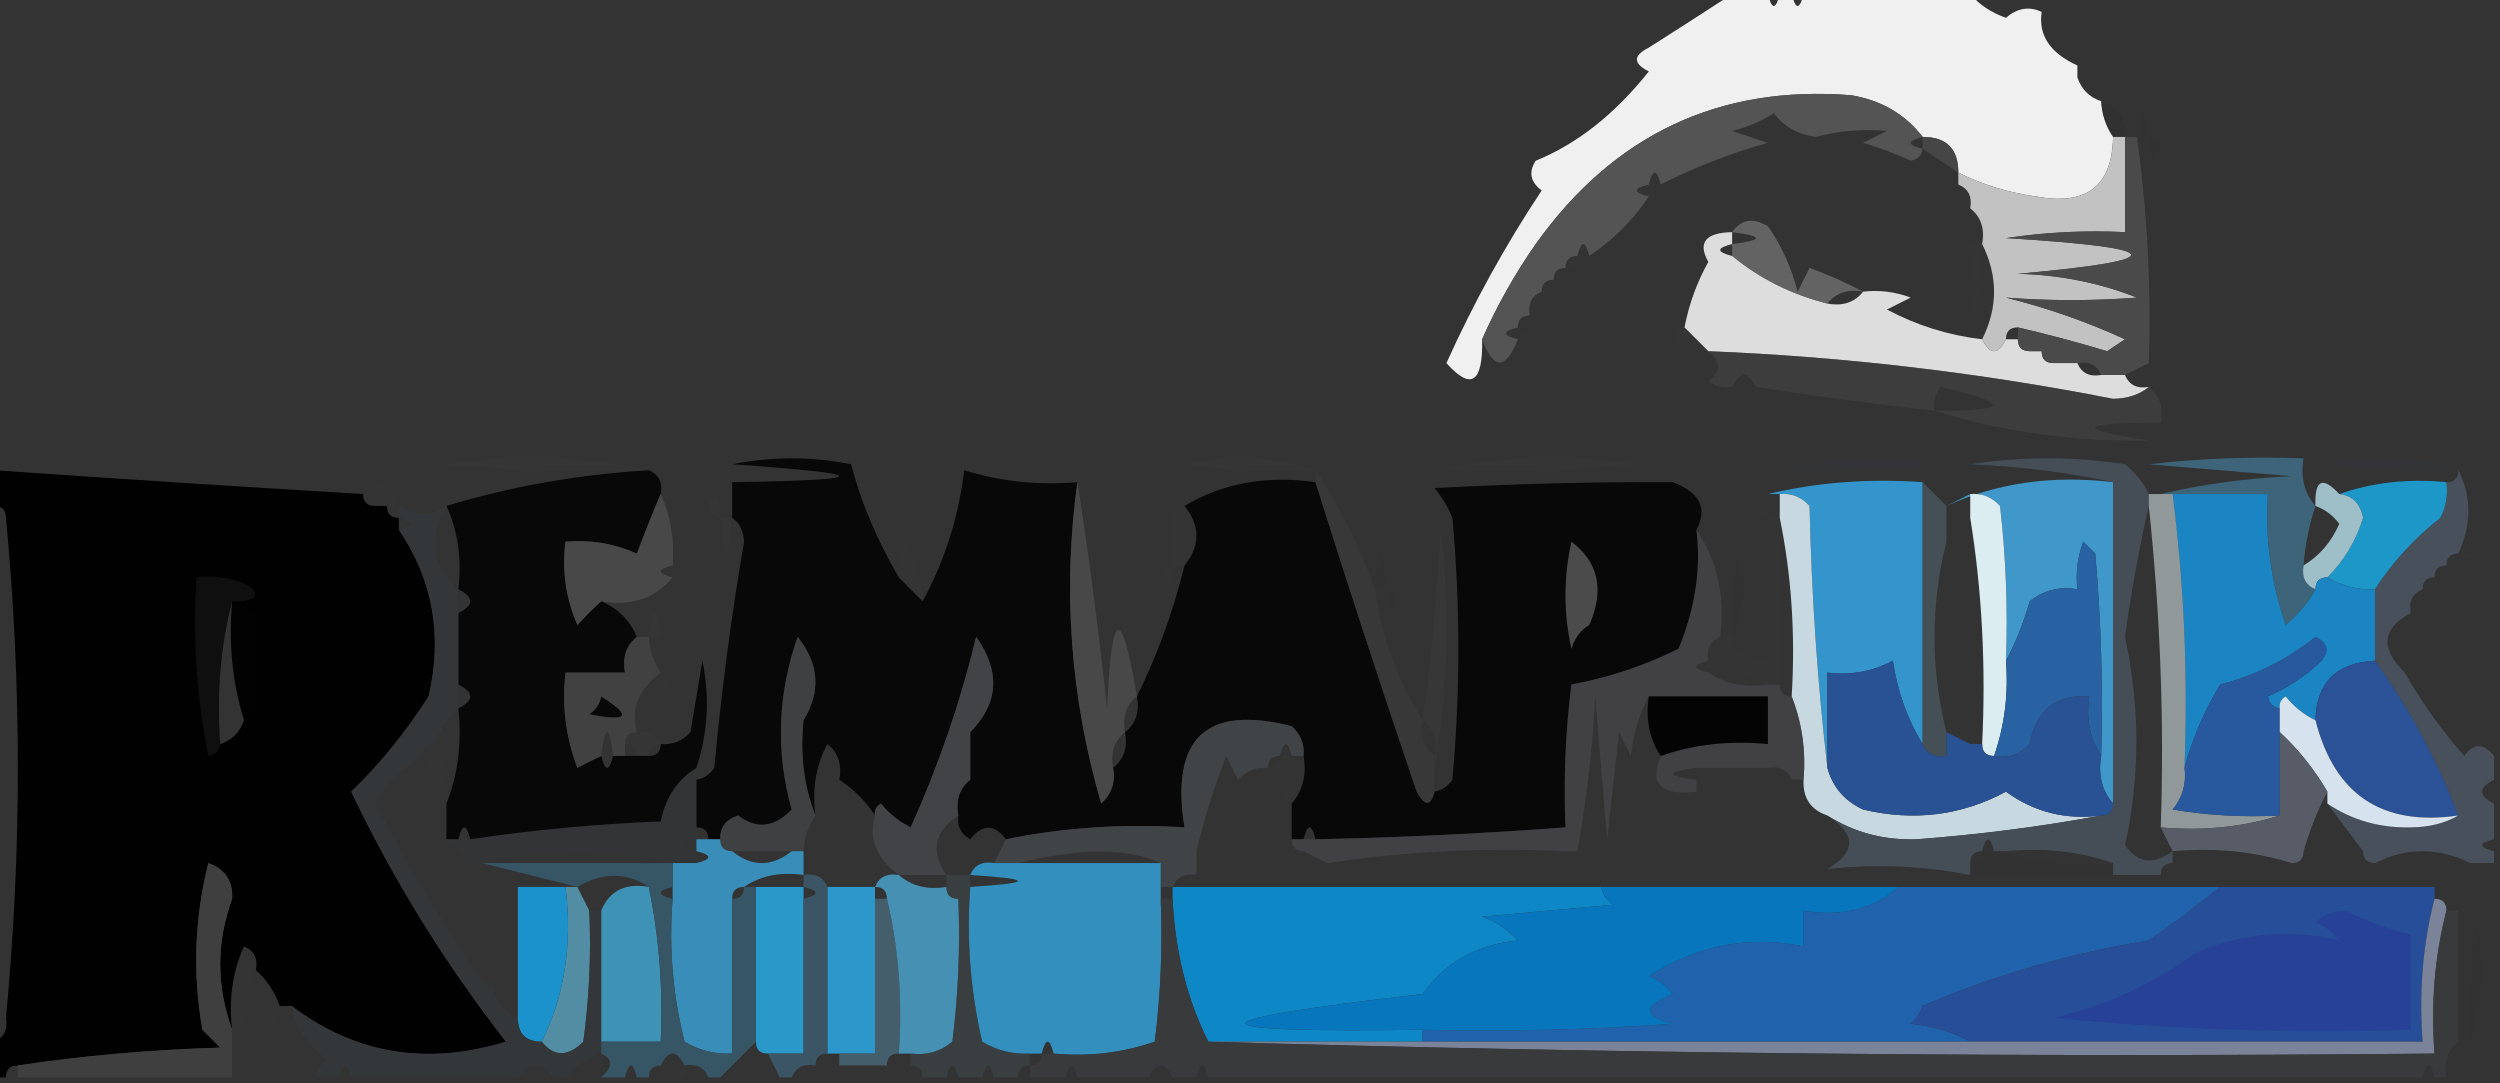 <?xml version="1.0" encoding="UTF-8"?>
<!DOCTYPE svg PUBLIC "-//W3C//DTD SVG 1.1//EN" "http://www.w3.org/Graphics/SVG/1.1/DTD/svg11.dtd">
<svg xmlns="http://www.w3.org/2000/svg" version="1.1" width="210px" height="91px" style="shape-rendering:geometricPrecision; text-rendering:geometricPrecision; image-rendering:optimizeQuality; fill-rule:evenodd; clip-rule:evenodd" xmlns:xlink="http://www.w3.org/1999/xlink">
<rect width="100%" height="100%" fill="#333333" stroke="none"/>
<g><path style="opacity:0.997" fill="#f0f0f0" d="M 145.5,-0.5 C 146.5,-0.5 147.5,-0.5 148.5,-0.5C 148.833,0.833 149.167,0.833 149.5,-0.5C 149.833,-0.5 150.167,-0.5 150.5,-0.5C 150.833,0.833 151.167,0.833 151.5,-0.5C 156.167,-0.5 160.833,-0.5 165.5,-0.5C 166.261,0.391 167.261,1.058 168.5,1.5C 169.451,0.674 170.451,0.508 171.5,1C 171.209,2.958 172.209,4.458 174.5,5.5C 174.5,5.833 174.5,6.167 174.5,6.5C 174.833,7.5 175.5,8.167 176.5,8.5C 176.557,9.609 176.89,10.609 177.5,11.5C 177.424,15.641 175.257,17.308 171,16.5C 168.659,16.171 166.492,15.504 164.5,14.5C 164.5,12.5 163.5,11.5 161.5,11.5C 160.025,9.59 158.025,8.424 155.5,8C 144.408,7.127 135.575,11.294 129,20.5C 127.235,23.032 125.735,25.699 124.5,28.5C 124.574,32.161 123.574,32.828 121.5,30.5C 123.786,25.425 126.453,20.592 129.5,16C 128.549,15.283 128.383,14.449 129,13.5C 132.487,12.084 135.654,9.584 138.5,6C 137.167,5.333 137.167,4.667 138.5,4C 140.898,2.476 143.231,0.976 145.5,-0.5 Z"/></g>
<g><path style="opacity:0.016" fill="#3f3f3f" d="M 174.5,5.5 C 174.56,4.957 174.893,4.624 175.5,4.5C 176.429,5.689 176.762,7.022 176.5,8.5C 175.5,8.167 174.833,7.5 174.5,6.5C 175.833,6.167 175.833,5.833 174.5,5.5 Z"/></g>
<g><path style="opacity:0.439" fill="#2f2f2f" d="M 176.5,8.5 C 177.906,8.973 178.573,9.973 178.5,11.5C 178.167,11.5 177.833,11.5 177.5,11.5C 176.89,10.609 176.557,9.609 176.5,8.5 Z"/></g>
<g><path style="opacity:0.012" fill="#383838" d="M 180.5,11.5 C 180.167,11.5 179.833,11.5 179.5,11.5C 179.833,8.833 180.167,8.833 180.5,11.5 Z"/></g>
<g><path style="opacity:0.906" fill="#484848" d="M 161.5,12.5 C 161.5,12.167 161.5,11.833 161.5,11.5C 163.5,11.5 164.5,12.5 164.5,14.5C 163.5,13.833 162.5,13.167 161.5,12.5 Z"/></g>
<g><path style="opacity:0.012" fill="#393939" d="M 180.5,11.5 C 181.525,11.897 181.692,12.563 181,13.5C 180.536,12.906 180.369,12.239 180.5,11.5 Z"/></g>
<g><path style="opacity:1" fill="#545454" d="M 161.5,11.5 C 160.167,11.833 160.167,12.167 161.5,12.5C 161.44,13.043 161.107,13.376 160.5,13.5C 159.205,12.902 157.872,12.402 156.5,12C 157.167,11.667 157.833,11.333 158.5,11C 156.524,10.812 154.524,10.979 152.5,11.5C 151.006,11.291 149.839,10.624 149,9.5C 147.933,10.191 146.766,10.691 145.5,11C 146.5,11.333 147.5,11.667 148.5,12C 145.324,12.889 142.324,14.055 139.5,15.5C 139.167,14.167 138.833,14.167 138.5,15.5C 137.167,15.833 137.167,16.167 138.5,16.5C 137.167,18.5 135.5,20.167 133.5,21.5C 133.167,20.167 132.833,20.167 132.5,21.5C 131.833,21.5 131.5,21.833 131.5,22.5C 130.833,22.5 130.5,22.833 130.5,23.5C 129.833,23.5 129.5,23.833 129.5,24.5C 128.662,24.842 128.328,25.508 128.5,26.5C 127.833,26.5 127.5,26.833 127.5,27.5C 126.167,27.833 126.167,28.167 127.5,28.5C 126.472,31.098 125.472,31.098 124.5,28.5C 125.735,25.699 127.235,23.032 129,20.5C 135.575,11.294 144.408,7.127 155.5,8C 158.025,8.424 160.025,9.59 161.5,11.5 Z"/></g>
<g><path style="opacity:0.012" fill="#5c5d5c" d="M 138.5,15.5 C 138.833,15.5 139.167,15.5 139.5,15.5C 139.315,16.17 138.981,16.17 138.5,15.5 Z"/></g>
<g><path style="opacity:0.02" fill="#cccdcc" d="M 164.5,15.5 C 163.833,16.167 163.833,16.167 164.5,15.5 Z"/></g>
<g><path style="opacity:0.996" fill="#c3c3c3" d="M 177.5,11.5 C 177.833,11.5 178.167,11.5 178.5,11.5C 178.5,14.167 178.5,16.833 178.5,19.5C 175.15,19.335 171.817,19.502 168.5,20C 182.176,20.834 182.51,21.834 169.5,23C 173.028,23.089 176.362,23.756 179.5,25C 175.806,25.278 172.139,25.278 168.5,25C 171.959,25.863 175.293,27.03 178.5,28.5C 178,28.833 177.5,29.167 177,29.5C 174.503,28.751 172.003,28.084 169.5,27.5C 168.833,27.5 168.5,27.833 168.5,28.5C 167.833,29.833 167.167,29.833 166.5,28.5C 167.833,25.833 167.833,23.167 166.5,20.5C 166.737,19.209 166.404,18.209 165.5,17.5C 165.672,16.508 165.338,15.842 164.5,15.5C 164.5,15.167 164.5,14.833 164.5,14.5C 166.492,15.504 168.659,16.171 171,16.5C 175.257,17.308 177.424,15.641 177.5,11.5 Z"/></g>
<g><path style="opacity:0.008" fill="#5e5e5e" d="M 165.5,17.5 C 165.5,18.5 165.5,19.5 165.5,20.5C 164.167,19.5 164.167,18.5 165.5,17.5 Z"/></g>
<g><path style="opacity:0.008" fill="#cbcbcb" d="M 165.5,20.5 C 165.833,20.5 166.167,20.5 166.5,20.5C 166.808,22.924 166.474,25.257 165.5,27.5C 165.295,25.448 165.295,23.114 165.5,20.5 Z"/></g>
<g><path style="opacity:0.012" fill="#595a59" d="M 132.5,21.5 C 132.833,21.5 133.167,21.5 133.5,21.5C 133.315,22.17 132.981,22.17 132.5,21.5 Z"/></g>
<g><path style="opacity:0.012" fill="#515151" d="M 131.5,22.5 C 131.833,22.5 132.167,22.5 132.5,22.5C 132.315,23.17 131.981,23.17 131.5,22.5 Z"/></g>
<g><path style="opacity:0.994" fill="#dededf" d="M 145.5,19.5 C 145.5,19.833 145.5,20.167 145.5,20.5C 144.167,20.833 144.167,21.167 145.5,21.5C 147.822,23.412 150.488,24.745 153.5,25.5C 154.791,25.737 155.791,25.404 156.5,24.5C 157.873,24.343 159.207,24.51 160.5,25C 159.833,25.333 159.167,25.667 158.5,26C 161.022,27.341 163.689,28.174 166.5,28.5C 167.167,29.833 167.833,29.833 168.5,28.5C 168.833,28.5 169.167,28.5 169.5,28.5C 169.5,29.167 169.833,29.5 170.5,29.5C 170.833,29.5 171.167,29.5 171.5,29.5C 171.5,30.167 171.833,30.5 172.5,30.5C 173.167,30.5 173.833,30.5 174.5,30.5C 174.842,31.338 175.508,31.672 176.5,31.5C 177.167,31.5 177.833,31.5 178.5,31.5C 178.842,32.338 179.508,32.672 180.5,32.5C 179.726,33.147 178.726,33.48 177.5,33.5C 166.26,31.293 154.926,29.959 143.5,29.5C 142.833,28.833 142.167,28.167 141.5,27.5C 141.869,25.559 142.536,23.726 143.5,22C 142.588,20.375 143.255,19.541 145.5,19.5 Z"/></g>
<g><path style="opacity:0.016" fill="#434443" d="M 130.5,23.5 C 130.833,23.5 131.167,23.5 131.5,23.5C 131.315,24.17 130.981,24.17 130.5,23.5 Z"/></g>
<g><path style="opacity:0.012" fill="#a0a0a0" d="M 140.5,22.5 C 141.525,22.897 141.692,23.563 141,24.5C 140.536,23.906 140.369,23.239 140.5,22.5 Z"/></g>
<g><path style="opacity:0.016" fill="#494949" d="M 181.5,30.5 C 181.334,25.156 181.501,19.823 182,14.5C 182.817,20.016 182.651,25.35 181.5,30.5 Z"/></g>
<g><path style="opacity:0.525" fill="#8f8f8f" d="M 145.5,19.5 C 146.251,18.427 147.251,18.26 148.5,19C 149.641,20.617 150.474,22.45 151,24.5C 151.333,23.833 151.667,23.167 152,22.5C 153.622,23.099 155.122,23.766 156.5,24.5C 155.209,24.263 154.209,24.596 153.5,25.5C 150.488,24.745 147.822,23.412 145.5,21.5C 145.5,21.167 145.5,20.833 145.5,20.5C 148.167,20.167 148.167,19.833 145.5,19.5 Z"/></g>
<g><path style="opacity:0.004" fill="#2b2b2b" d="M 129.5,24.5 C 129.833,24.5 130.167,24.5 130.5,24.5C 130.672,25.492 130.338,26.158 129.5,26.5C 129.5,25.833 129.5,25.167 129.5,24.5 Z"/></g>
<g><path style="opacity:0.008" fill="#000000" d="M 128.5,26.5 C 128.833,26.5 129.167,26.5 129.5,26.5C 129.315,27.17 128.981,27.17 128.5,26.5 Z"/></g>
<g><path style="opacity:0.004" fill="#4f4f4f" d="M 140.5,27.5 C 139.475,27.103 139.308,26.437 140,25.5C 140.464,26.094 140.631,26.761 140.5,27.5 Z"/></g>
<g><path style="opacity:0.012" fill="#404140" d="M 127.5,27.5 C 127.833,27.5 128.167,27.5 128.5,27.5C 128.315,28.17 127.981,28.17 127.5,27.5 Z"/></g>
<g><path style="opacity:0.004" fill="#fafafa" d="M 140.5,27.5 C 140.833,27.5 141.167,27.5 141.5,27.5C 141.167,30.167 140.833,30.167 140.5,27.5 Z"/></g>
<g><path style="opacity:0.914" fill="#4d4d4d" d="M 178.5,11.5 C 178.833,11.5 179.167,11.5 179.5,11.5C 180.372,17.789 180.705,24.122 180.5,30.5C 179.833,30.833 179.167,31.167 178.5,31.5C 177.833,31.5 177.167,31.5 176.5,31.5C 176.158,30.662 175.492,30.328 174.5,30.5C 173.833,30.5 173.167,30.5 172.5,30.5C 171.833,30.5 171.5,30.167 171.5,29.5C 171.167,29.5 170.833,29.5 170.5,29.5C 169.833,29.5 169.5,29.167 169.5,28.5C 169.5,28.167 169.5,27.833 169.5,27.5C 172.003,28.084 174.503,28.751 177,29.5C 177.5,29.167 178,28.833 178.5,28.5C 175.293,27.03 171.959,25.863 168.5,25C 172.139,25.278 175.806,25.278 179.5,25C 176.362,23.756 173.028,23.089 169.5,23C 182.51,21.834 182.176,20.834 168.5,20C 171.817,19.502 175.15,19.335 178.5,19.5C 178.5,16.833 178.5,14.167 178.5,11.5 Z"/></g>
<g><path style="opacity:0.004" fill="#000000" d="M 180.5,30.5 C 180.833,30.5 181.167,30.5 181.5,30.5C 181.315,31.17 180.981,31.17 180.5,30.5 Z"/></g>
<g><path style="opacity:0.502" fill="#49494a" d="M 143.5,29.5 C 154.926,29.959 166.26,31.293 177.5,33.5C 178.726,33.48 179.726,33.147 180.5,32.5C 181.404,33.209 181.737,34.209 181.5,35.5C 174.469,35.519 174.136,36.019 180.5,37C 174.267,37.125 168.267,36.292 162.5,34.5C 157.484,33.942 152.484,33.275 147.5,32.5C 146.833,31.167 146.167,31.167 145.5,32.5C 144.761,32.631 144.094,32.464 143.5,32C 144.598,31.23 144.598,30.397 143.5,29.5 Z M 162.5,34.5 C 162.369,33.761 162.536,33.094 163,32.5C 169.02,33.881 168.853,34.547 162.5,34.5 Z"/></g>
<g><path style="opacity:0.004" fill="#010101" d="M 145.5,32.5 C 146.167,32.5 146.833,32.5 147.5,32.5C 146.833,33.833 146.167,33.833 145.5,32.5 Z"/></g>
<g><path style="opacity:0.004" fill="#010004" d="M 182.5,33.5 C 183.833,34.167 183.833,34.167 182.5,33.5 Z"/></g>
<g><path style="opacity:0.015" fill="#f9f9f9" d="M 54.5,39.5 C 48.824,39.666 43.157,39.499 37.5,39C 43.349,38.182 49.015,38.348 54.5,39.5 Z"/></g>
<g><path style="opacity:0.016" fill="#e9e9e9" d="M 110.5,39.5 C 106.818,39.665 103.152,39.499 99.5,39C 103.358,38.19 107.024,38.357 110.5,39.5 Z"/></g>
<g><path style="opacity:0.016" fill="#dadada" d="M 120.5,39.5 C 125.985,38.348 131.651,38.182 137.5,39C 131.843,39.499 126.176,39.666 120.5,39.5 Z"/></g>
<g><path style="opacity:0.016" fill="#2179a7" d="M 149.5,39.5 C 153.646,38.353 157.98,38.186 162.5,39C 158.179,39.499 153.846,39.666 149.5,39.5 Z"/></g>
<g><path style="opacity:0.012" fill="#3396cd" d="M 206.5,39.5 C 202.818,39.665 199.152,39.499 195.5,39C 199.358,38.19 203.024,38.357 206.5,39.5 Z"/></g>
<g><path style="opacity:0.987" fill="#010101" d="M -0.5,39.5 C 9.789,40.215 20.123,40.882 30.5,41.5C 30.5,42.167 30.833,42.5 31.5,42.5C 31.833,42.5 32.167,42.5 32.5,42.5C 32.5,43.167 32.833,43.5 33.5,43.5C 33.5,43.833 33.5,44.167 33.5,44.5C 36.361,48.702 37.194,53.369 36,58.5C 34.086,61.496 31.919,64.163 29.5,66.5C 33.066,73.965 37.4,80.965 42.5,87.5C 35.837,89.538 29.837,88.538 24.5,84.5C 24.167,84.5 23.833,84.5 23.5,84.5C 23.068,83.29 22.401,82.29 21.5,81.5C 21.672,80.508 21.338,79.842 20.5,79.5C 20.167,78.167 19.833,76.833 19.5,75.5C 19.585,74.005 18.919,73.005 17.5,72.5C 16.338,77.131 16.172,81.798 17,86.5C 17.5,87 18,87.5 18.5,88C 12.652,88.173 6.985,88.673 1.5,89.5C 0.833,89.5 0.5,89.833 0.5,90.5C 0.167,90.5 -0.167,90.5 -0.5,90.5C -0.5,89.5 -0.5,88.5 -0.5,87.5C 0.338,87.158 0.672,86.492 0.5,85.5C 1.833,71.5 1.833,57.5 0.5,43.5C 0.5,42.833 0.167,42.5 -0.5,42.5C -0.5,41.5 -0.5,40.5 -0.5,39.5 Z M 19.5,50.5 C 19.187,54.042 19.521,57.375 20.5,60.5C 20.167,61.5 19.5,62.167 18.5,62.5C 18.183,58.298 18.517,54.298 19.5,50.5 Z M 19.5,75.5 C 19.833,76.833 20.167,78.167 20.5,79.5C 19.532,81.607 19.198,83.941 19.5,86.5C 18.167,82.833 18.167,79.167 19.5,75.5 Z"/></g>
<g><path style="opacity:0.98" fill="#080808" d="M 54.5,39.5 C 55.338,39.842 55.672,40.508 55.5,41.5C 54.837,43.042 54.17,44.709 53.5,46.5C 51.591,45.652 49.591,45.318 47.5,45.5C 47.192,47.924 47.526,50.257 48.5,52.5C 49.182,51.757 49.849,51.091 50.5,50.5C 51.9,51.1 52.9,52.1 53.5,53.5C 52.596,54.209 52.263,55.209 52.5,56.5C 50.833,56.5 49.167,56.5 47.5,56.5C 47.187,59.247 47.52,61.913 48.5,64.5C 49.184,64.137 49.85,63.804 50.5,63.5C 50.833,64.833 51.167,64.833 51.5,63.5C 51.833,63.5 52.167,63.5 52.5,63.5C 52.833,63.5 53.167,63.5 53.5,63.5C 53.833,63.5 54.167,63.5 54.5,63.5C 55.167,63.5 55.5,63.167 55.5,62.5C 56.496,62.586 57.329,62.252 58,61.5C 58.333,59.5 58.667,57.5 59,55.5C 59.634,58.555 59.468,61.555 58.5,64.5C 56.915,65.474 55.915,66.974 55.5,69C 50.085,69.215 44.752,69.715 39.5,70.5C 39.167,69.167 38.833,69.167 38.5,70.5C 38.167,70.5 37.833,70.5 37.5,70.5C 37.5,69.5 37.5,68.5 37.5,67.5C 38.473,65.052 38.806,62.385 38.5,59.5C 39.833,58.833 39.833,58.167 38.5,57.5C 38.5,55.5 38.5,53.5 38.5,51.5C 39.833,50.833 39.833,50.167 38.5,49.5C 38.802,46.941 38.468,44.607 37.5,42.5C 42.927,40.854 48.594,39.854 54.5,39.5 Z M 50.5,58.5 C 53.137,60.154 52.803,60.654 49.5,60C 50.056,59.617 50.389,59.117 50.5,58.5 Z"/></g>
<g><path style="opacity:0.991" fill="#090909" d="M 75.5,48.5 C 75.491,50.308 75.991,51.975 77,53.5C 77.483,52.552 77.65,51.552 77.5,50.5C 79.335,47.158 80.501,43.491 81,39.5C 84.057,40.45 87.223,40.784 90.5,40.5C 89.248,49.584 89.915,58.584 92.5,67.5C 93.386,66.675 93.719,65.675 93.5,64.5C 94.404,63.791 94.737,62.791 94.5,61.5C 95.404,60.791 95.737,59.791 95.5,58.5C 97.208,55.05 98.541,51.383 99.5,47.5C 100.833,45.833 100.833,44.167 99.5,42.5C 102.684,40.586 106.351,39.92 110.5,40.5C 113.223,49.168 116.056,57.835 119,66.5C 119.69,67.738 120.19,67.738 120.5,66.5C 121.117,66.389 121.617,66.056 122,65.5C 122.667,58.167 122.667,50.833 122,43.5C 121.626,42.584 121.126,41.75 120.5,41C 127.28,40.634 133.947,40.468 140.5,40.5C 142.796,41.368 143.463,42.702 142.5,44.5C 142.912,47.731 142.412,51.064 141,54.5C 138.139,55.921 135.139,56.921 132,57.5C 131.501,61.486 131.334,65.486 131.5,69.5C 124.466,70.028 117.466,70.361 110.5,70.5C 110.167,69.167 109.833,69.167 109.5,70.5C 109.167,70.5 108.833,70.5 108.5,70.5C 108.5,69.5 108.5,68.5 108.5,67.5C 109.434,66.432 109.768,65.099 109.5,63.5C 109.586,62.504 109.252,61.671 108.5,61C 101.302,59.177 98.302,62.01 99.5,69.5C 94.305,69.18 89.305,69.513 84.5,70.5C 83.527,69.209 82.527,69.209 81.5,70.5C 80.703,70.043 80.369,69.376 80.5,68.5C 82.796,68.196 83.129,67.196 81.5,65.5C 82.239,65.631 82.906,65.464 83.5,65C 82.915,63.698 82.249,62.531 81.5,61.5C 83.891,59.079 84.058,56.413 82,53.5C 80.661,59.019 78.827,64.352 76.5,69.5C 75.522,69.023 74.689,68.357 74,67.5C 73.601,67.728 73.435,68.062 73.5,68.5C 72.728,67.306 71.728,66.306 70.5,65.5C 70.737,64.209 70.404,63.209 69.5,62.5C 69.5,61.167 68.833,60.5 67.5,60.5C 68.974,58.073 68.807,55.74 67,53.5C 65.316,58.327 65.15,63.16 66.5,68C 65.048,69.517 63.548,69.684 62,68.5C 60.97,68.836 60.47,69.503 60.5,70.5C 60.167,70.5 59.833,70.5 59.5,70.5C 59.5,69.833 59.167,69.5 58.5,69.5C 58.5,68.167 58.5,66.833 58.5,65.5C 59.117,65.389 59.617,65.056 60,64.5C 60.588,58.13 61.421,51.797 62.5,45.5C 62.457,44.584 62.124,43.917 61.5,43.5C 61.5,42.5 61.5,41.5 61.5,40.5C 73.482,40.33 73.482,39.83 61.5,39C 64.833,38.333 68.167,38.333 71.5,39C 72.297,42.13 73.63,45.297 75.5,48.5 Z M 75.5,48.5 C 76.167,49.167 76.833,49.833 77.5,50.5C 77.65,51.552 77.483,52.552 77,53.5C 75.991,51.975 75.491,50.308 75.5,48.5 Z M 67.5,60.5 C 68.833,60.5 69.5,61.167 69.5,62.5C 68.539,64.265 68.205,66.265 68.5,68.5C 67.527,66.052 67.194,63.385 67.5,60.5 Z M 81.5,61.5 C 82.249,62.531 82.915,63.698 83.5,65C 82.906,65.464 82.239,65.631 81.5,65.5C 81.5,64.167 81.5,62.833 81.5,61.5 Z M 81.5,65.5 C 83.129,67.196 82.796,68.196 80.5,68.5C 80.263,67.209 80.596,66.209 81.5,65.5 Z"/></g>
<g><path style="opacity:0.553" fill="#458cb1" d="M 194.5,42.5 C 193.962,44.117 193.629,45.784 193.5,47.5C 193.328,48.492 193.662,49.158 194.5,49.5C 193.878,50.627 193.045,51.627 192,52.5C 190.763,48.94 190.263,45.273 190.5,41.5C 187.833,41.5 185.167,41.5 182.5,41.5C 182.167,41.5 181.833,41.5 181.5,41.5C 184.977,40.677 188.644,40.177 192.5,40C 188.5,39.667 184.5,39.333 180.5,39C 184.821,38.501 189.154,38.334 193.5,38.5C 193.232,40.099 193.566,41.432 194.5,42.5 Z"/></g>
<g><path style="opacity:0.012" fill="#dfdfdf" d="M 30.5,41.5 C 31.779,40.285 32.779,40.618 33.5,42.5C 33.167,42.5 32.833,42.5 32.5,42.5C 32.167,42.5 31.833,42.5 31.5,42.5C 30.833,42.5 30.5,42.167 30.5,41.5 Z"/></g>
<g><path style="opacity:0.008" fill="#fefefe" d="M 60.5,43.5 C 59.475,43.103 59.308,42.437 60,41.5C 60.464,42.094 60.631,42.761 60.5,43.5 Z"/></g>
<g><path style="opacity:0.004" fill="#4e4e4e" d="M 98.5,42.5 C 97.475,42.103 97.308,41.437 98,40.5C 98.464,41.094 98.631,41.761 98.5,42.5 Z"/></g>
<g><path style="opacity:0.004" fill="#4c4c4c" d="M 119.5,42.5 C 118.475,42.103 118.308,41.437 119,40.5C 119.464,41.094 119.631,41.761 119.5,42.5 Z"/></g>
<g><path style="opacity:0.008" fill="#7f807f" d="M 119.5,42.5 C 120.833,43.167 120.833,43.167 119.5,42.5 Z"/></g>
<g><path style="opacity:0.008" fill="#a9a9a9" d="M 148.5,41.5 C 148.5,42.167 148.5,42.833 148.5,43.5C 147.167,42.833 147.167,42.167 148.5,41.5 Z"/></g>
<g><path style="opacity:0.984" fill="#1d97ca" d="M 196.5,41.5 C 199.287,40.523 202.287,40.19 205.5,40.5C 205.649,41.552 205.483,42.552 205,43.5C 202.799,45.231 200.966,47.231 199.5,49.5C 198.041,49.567 196.708,49.234 195.5,48.5C 196.908,47.089 197.908,45.422 198.5,43.5C 198.253,42.287 197.586,41.62 196.5,41.5 Z"/></g>
<g><path style="opacity:0.012" fill="#636363" d="M 57.5,47.5 C 57.34,45.801 57.507,44.134 58,42.5C 58.78,44.387 58.613,46.054 57.5,47.5 Z"/></g>
<g><path style="opacity:0.01" fill="#fbfbfb" d="M 60.5,43.5 C 60.833,43.5 61.167,43.5 61.5,43.5C 61.167,47.5 60.833,47.5 60.5,43.5 Z"/></g>
<g><path style="opacity:1" fill="#3f97ca" d="M 177.5,40.5 C 177.5,49.5 177.5,58.5 177.5,67.5C 176.566,66.432 176.232,65.099 176.5,63.5C 176.666,57.824 176.499,52.157 176,46.5C 175.667,46.167 175.333,45.833 175,45.5C 174.51,46.793 174.343,48.127 174.5,49.5C 173.022,49.238 171.689,49.571 170.5,50.5C 169.972,52.336 169.306,54.003 168.5,55.5C 168.666,51.154 168.499,46.821 168,42.5C 167.329,41.748 166.496,41.414 165.5,41.5C 164.833,41.833 164.167,42.167 163.5,42.5C 167.715,40.564 172.381,39.897 177.5,40.5 Z"/></g>
<g><path style="opacity:0.012" fill="#5e5e5e" d="M 209.5,40.5 C 209.5,41.833 209.5,43.167 209.5,44.5C 208.167,43.167 208.167,41.833 209.5,40.5 Z"/></g>
<g><path style="opacity:0.894" fill="#abcfda" d="M 196.5,41.5 C 197.586,41.62 198.253,42.287 198.5,43.5C 197.908,45.422 196.908,47.089 195.5,48.5C 194.833,48.5 194.5,48.833 194.5,49.5C 193.662,49.158 193.328,48.492 193.5,47.5C 194.837,46.685 195.837,45.519 196.5,44C 195.956,43.283 195.289,42.783 194.5,42.5C 194.409,40.302 195.075,39.969 196.5,41.5 Z"/></g>
<g><path style="opacity:0.016" fill="#a7a7a7" d="M 98.5,42.5 C 98.833,42.5 99.167,42.5 99.5,42.5C 99.5,44.167 99.5,45.833 99.5,47.5C 99.167,47.5 98.833,47.5 98.5,47.5C 98.5,45.833 98.5,44.167 98.5,42.5 Z"/></g>
<g><path style="opacity:1" fill="#3395cb" d="M 148.5,41.5 C 152.634,40.515 156.968,40.182 161.5,40.5C 161.5,47.833 161.5,55.167 161.5,62.5C 160.224,60.438 159.39,58.104 159,55.5C 157.301,56.406 155.467,56.739 153.5,56.5C 153.5,59.167 153.5,61.833 153.5,64.5C 152.671,57.345 152.171,50.011 152,42.5C 151.329,41.748 150.496,41.414 149.5,41.5C 149.167,41.5 148.833,41.5 148.5,41.5 Z"/></g>
<g><path style="opacity:0.008" fill="#080407" d="M 207.5,45.5 C 208.833,46.167 208.833,46.167 207.5,45.5 Z"/></g>
<g><path style="opacity:0.008" fill="#868187" d="M 206.5,46.5 C 206.833,46.5 207.167,46.5 207.5,46.5C 207.315,47.17 206.981,47.17 206.5,46.5 Z"/></g>
<g><path style="opacity:0.004" fill="#f2f2f2" d="M -0.5,43.5 C -0.167,43.5 0.167,43.5 0.5,43.5C 0.5,57.5 0.5,71.5 0.5,85.5C 0.167,85.5 -0.167,85.5 -0.5,85.5C -0.5,71.5 -0.5,57.5 -0.5,43.5 Z"/></g>
<g><path style="opacity:0.004" fill="#0c0d0c" d="M 56.5,47.5 C 56.833,47.5 57.167,47.5 57.5,47.5C 57.315,48.17 56.981,48.17 56.5,47.5 Z"/></g>
<g><path style="opacity:0.008" fill="#868686" d="M 77.5,50.5 C 76.833,49.833 76.167,49.167 75.5,48.5C 75.35,47.448 75.517,46.448 76,45.5C 77.009,47.025 77.509,48.692 77.5,50.5 Z"/></g>
<g><path style="opacity:0.012" fill="#494949" d="M 116.5,49.5 C 116.167,49.5 115.833,49.5 115.5,49.5C 115.833,45.5 116.167,45.5 116.5,49.5 Z"/></g>
<g><path style="opacity:0.016" fill="#b0b1b4" d="M 148.5,43.5 C 148.833,43.5 149.167,43.5 149.5,43.5C 149.5,48.167 149.5,52.833 149.5,57.5C 149.167,57.5 148.833,57.5 148.5,57.5C 147.081,56.549 145.415,56.215 143.5,56.5C 143.5,56.167 143.5,55.833 143.5,55.5C 144.338,55.158 144.672,54.492 144.5,53.5C 144.833,53.5 145.167,53.5 145.5,53.5C 145.821,55.048 146.821,55.715 148.5,55.5C 148.5,51.5 148.5,47.5 148.5,43.5 Z"/></g>
<g><path style="opacity:0.016" fill="#383f38" d="M 205.5,47.5 C 205.833,47.5 206.167,47.5 206.5,47.5C 206.315,48.17 205.981,48.17 205.5,47.5 Z"/></g>
<g><path style="opacity:0.016" fill="#afafaf" d="M 98.5,47.5 C 98.631,48.239 98.464,48.906 98,49.5C 97.308,48.563 97.475,47.897 98.5,47.5 Z"/></g>
<g><path style="opacity:0.804" fill="#48575d" d="M 161.5,40.5 C 162.167,41.167 162.833,41.833 163.5,42.5C 163.5,43.5 163.5,44.5 163.5,45.5C 162.167,50.833 162.167,56.167 163.5,61.5C 163.5,62.167 163.5,62.833 163.5,63.5C 162.508,63.672 161.842,63.338 161.5,62.5C 161.5,55.167 161.5,47.833 161.5,40.5 Z"/></g>
<g><path style="opacity:0.855" fill="#4c4c4c" d="M 55.5,41.5 C 56.341,43.379 56.675,45.379 56.5,47.5C 55.167,47.833 55.167,48.167 56.5,48.5C 55.01,50.28 53.01,50.947 50.5,50.5C 49.849,51.091 49.182,51.757 48.5,52.5C 47.526,50.257 47.192,47.924 47.5,45.5C 49.591,45.318 51.591,45.652 53.5,46.5C 54.17,44.709 54.837,43.042 55.5,41.5 Z"/></g>
<g><path style="opacity:0.012" fill="#4f4a49" d="M 145.5,53.5 C 145.337,51.143 145.503,48.81 146,46.5C 146.796,49.038 146.629,51.372 145.5,53.5 Z"/></g>
<g><path style="opacity:0.004" fill="#312d2e" d="M 204.5,48.5 C 204.833,48.5 205.167,48.5 205.5,48.5C 205.573,50.027 204.906,51.027 203.5,51.5C 203.5,50.833 203.5,50.167 203.5,49.5C 204.167,49.5 204.5,49.167 204.5,48.5 Z"/></g>
<g><path style="opacity:0.016" fill="#2c2c2c" d="M 116.5,49.5 C 117.525,49.897 117.692,50.563 117,51.5C 116.536,50.906 116.369,50.239 116.5,49.5 Z"/></g>
<g><path style="opacity:0.199" fill="#494949" d="M 20.5,50.5 C 20.167,50.5 19.833,50.5 19.5,50.5C 18.517,54.298 18.183,58.298 18.5,62.5C 18.44,63.043 18.107,63.376 17.5,63.5C 16.506,58.544 16.172,53.544 16.5,48.5C 17.873,48.343 19.207,48.51 20.5,49C 21.738,49.69 21.738,50.19 20.5,50.5 Z"/></g>
<g><path style="opacity:1" fill="#c8d8e0" d="M 149.5,41.5 C 150.496,41.414 151.329,41.748 152,42.5C 152.171,50.011 152.671,57.345 153.5,64.5C 153.944,66.113 154.944,67.28 156.5,68C 160.771,69.008 164.771,68.508 168.5,66.5C 170.868,68.223 173.534,68.89 176.5,68.5C 171.514,69.428 166.348,70.095 161,70.5C 158.225,70.591 155.725,69.924 153.5,68.5C 152.094,68.027 151.427,67.027 151.5,65.5C 151.702,63.05 151.369,60.717 150.5,58.5C 150.821,53.305 150.487,48.305 149.5,43.5C 149.5,42.833 149.5,42.167 149.5,41.5 Z"/></g>
<g><path style="opacity:0.012" fill="#575559" d="M 202.5,51.5 C 202.833,51.5 203.167,51.5 203.5,51.5C 203.315,52.17 202.981,52.17 202.5,51.5 Z"/></g>
<g><path style="opacity:0.009" fill="#929292" d="M 19.5,50.5 C 19.833,50.5 20.167,50.5 20.5,50.5C 20.5,51.167 20.833,51.5 21.5,51.5C 21.5,54.167 21.5,56.833 21.5,59.5C 20.833,59.5 20.5,59.833 20.5,60.5C 19.521,57.375 19.187,54.042 19.5,50.5 Z"/></g>
<g><path style="opacity:0.012" fill="#f9f9f9" d="M 55.5,53.5 C 55.167,53.5 54.833,53.5 54.5,53.5C 54.833,50.833 55.167,50.833 55.5,53.5 Z"/></g>
<g><path style="opacity:0.008" fill="#838483" d="M 55.5,53.5 C 56.833,54.167 56.833,54.167 55.5,53.5 Z"/></g>
<g><path style="opacity:0.016" fill="#555555" d="M 117.5,52.5 C 118.525,52.897 118.692,53.563 118,54.5C 117.536,53.906 117.369,53.239 117.5,52.5 Z"/></g>
<g><path style="opacity:0.941" fill="#505050" d="M 133.5,52.5 C 132.778,52.917 132.278,53.584 132,54.5C 131.333,51.5 131.333,48.5 132,45.5C 134.287,47.237 134.787,49.57 133.5,52.5 Z"/></g>
<g><path style="opacity:1" fill="#1a85c2" d="M 182.5,41.5 C 185.167,41.5 187.833,41.5 190.5,41.5C 190.263,45.273 190.763,48.94 192,52.5C 193.045,51.627 193.878,50.627 194.5,49.5C 194.5,48.833 194.833,48.5 195.5,48.5C 196.708,49.234 198.041,49.567 199.5,49.5C 199.5,51.5 199.5,53.5 199.5,55.5C 196.237,55.674 194.57,57.341 194.5,60.5C 193.542,60.047 192.708,59.38 192,58.5C 191.601,58.728 191.435,59.062 191.5,59.5C 190.957,59.44 190.624,59.107 190.5,58.5C 192.193,57.772 193.693,56.772 195,55.5C 195.688,54.668 195.521,54.002 194.5,53.5C 192.136,55.402 189.469,56.735 186.5,57.5C 185.131,59.764 184.131,62.097 183.5,64.5C 183.799,56.747 183.466,49.08 182.5,41.5 Z"/></g>
<g><path style="opacity:0.004" fill="#020302" d="M 56.5,55.5 C 57.833,56.167 57.833,56.167 56.5,55.5 Z"/></g>
<g><path style="opacity:0.004" fill="#e4e6e4" d="M 165.5,43.5 C 165.5,49.833 165.5,56.167 165.5,62.5C 164.833,62.167 164.167,61.833 163.5,61.5C 163.625,55.956 163.625,50.623 163.5,45.5C 164.167,44.833 164.833,44.167 165.5,43.5 Z"/></g>
<g><path style="opacity:1" fill="#dcedf1" d="M 165.5,41.5 C 166.496,41.414 167.329,41.748 168,42.5C 168.499,46.821 168.666,51.154 168.5,55.5C 168.721,58.279 168.388,60.946 167.5,63.5C 166.833,63.5 166.5,63.167 166.5,62.5C 166.823,55.978 166.49,49.645 165.5,43.5C 165.5,42.833 165.5,42.167 165.5,41.5 Z"/></g>
<g><path style="opacity:0.774" fill="#3a3a3a" d="M 110.5,39.5 C 112.544,42.623 114.211,45.956 115.5,49.5C 116.065,53.537 117.399,57.203 119.5,60.5C 119.263,61.791 119.596,62.791 120.5,63.5C 120.5,63.833 120.5,64.167 120.5,64.5C 120.5,65.167 120.5,65.833 120.5,66.5C 120.19,67.738 119.69,67.738 119,66.5C 116.056,57.835 113.223,49.168 110.5,40.5C 110.5,40.167 110.5,39.833 110.5,39.5 Z"/></g>
<g><path style="opacity:0.016" fill="#545454" d="M 118.5,55.5 C 119.525,55.897 119.692,56.563 119,57.5C 118.536,56.906 118.369,56.239 118.5,55.5 Z"/></g>
<g><path style="opacity:1" fill="#2862a2" d="M 176.5,63.5 C 175.549,62.081 175.216,60.415 175.5,58.5C 172.679,58.316 171.012,59.649 170.5,62.5C 169.675,63.386 168.675,63.719 167.5,63.5C 168.388,60.946 168.721,58.279 168.5,55.5C 169.306,54.003 169.972,52.336 170.5,50.5C 171.689,49.571 173.022,49.238 174.5,49.5C 174.343,48.127 174.51,46.793 175,45.5C 175.333,45.833 175.667,46.167 176,46.5C 176.499,52.157 176.666,57.824 176.5,63.5 Z"/></g>
<g><path style="opacity:0.871" fill="#434343" d="M 53.5,53.5 C 53.833,53.5 54.167,53.5 54.5,53.5C 54.557,54.609 54.89,55.609 55.5,56.5C 53.622,57.934 52.955,59.601 53.5,61.5C 52.833,61.5 52.5,61.833 52.5,62.5C 52.5,62.833 52.5,63.167 52.5,63.5C 52.167,63.5 51.833,63.5 51.5,63.5C 51.167,60.833 50.833,60.833 50.5,63.5C 49.85,63.804 49.184,64.137 48.5,64.5C 47.52,61.913 47.187,59.247 47.5,56.5C 49.167,56.5 50.833,56.5 52.5,56.5C 52.263,55.209 52.596,54.209 53.5,53.5 Z M 50.5,58.5 C 50.389,59.117 50.056,59.617 49.5,60C 52.803,60.654 53.137,60.154 50.5,58.5 Z"/></g>
<g><path style="opacity:0.008" fill="#a9a9a9" d="M 55.5,56.5 C 55.833,56.5 56.167,56.5 56.5,56.5C 56.167,59.167 55.833,59.167 55.5,56.5 Z"/></g>
<g><path style="opacity:1" fill="#484848" d="M 95.5,58.5 C 94.596,59.209 94.263,60.209 94.5,61.5C 93.596,62.209 93.263,63.209 93.5,64.5C 93.719,65.675 93.386,66.675 92.5,67.5C 89.915,58.584 89.248,49.584 90.5,40.5C 91.393,46.105 92.227,52.439 93,59.5C 93.364,51.06 94.198,50.726 95.5,58.5 Z"/></g>
<g><path style="opacity:0.708" fill="#47474a" d="M 142.5,44.5 C 144.265,47.123 144.932,50.123 144.5,53.5C 143.662,53.842 143.328,54.508 143.5,55.5C 142.167,55.833 142.167,56.167 143.5,56.5C 144.919,57.451 146.585,57.785 148.5,57.5C 148.833,57.5 149.167,57.5 149.5,57.5C 149.5,58.167 149.833,58.5 150.5,58.5C 151.369,60.717 151.702,63.05 151.5,65.5C 151.167,65.5 150.833,65.5 150.5,65.5C 150.158,64.662 149.492,64.328 148.5,64.5C 146.5,64.5 144.5,64.5 142.5,64.5C 139.833,64.833 139.833,65.167 142.5,65.5C 142.5,65.833 142.5,66.167 142.5,66.5C 139.506,66.854 138.506,65.854 139.5,63.5C 142.287,62.523 145.287,62.19 148.5,62.5C 148.5,61.167 148.5,59.833 148.5,58.5C 145.167,58.5 141.833,58.5 138.5,58.5C 137.698,59.952 137.198,61.618 137,63.5C 136.667,62.833 136.333,62.167 136,61.5C 135.667,64.5 135.333,67.5 135,70.5C 134.667,66.5 134.333,62.5 134,58.5C 133.772,62.917 133.272,67.25 132.5,71.5C 132.167,71.5 131.833,71.5 131.5,71.5C 124.646,71.176 117.979,71.509 111.5,72.5C 110.833,72.167 110.167,71.833 109.5,71.5C 108.833,71.5 108.5,71.167 108.5,70.5C 108.833,70.5 109.167,70.5 109.5,70.5C 109.833,70.5 110.167,70.5 110.5,70.5C 117.466,70.361 124.466,70.028 131.5,69.5C 131.334,65.486 131.501,61.486 132,57.5C 135.139,56.921 138.139,55.921 141,54.5C 142.412,51.064 142.912,47.731 142.5,44.5 Z"/></g>
<g><path style="opacity:1" fill="#414347" d="M 81.5,61.5 C 81.5,62.833 81.5,64.167 81.5,65.5C 80.596,66.209 80.263,67.209 80.5,68.5C 78.462,69.856 78.129,71.523 79.5,73.5C 78.167,73.5 76.833,73.5 75.5,73.5C 73.578,72.04 72.911,70.373 73.5,68.5C 73.435,68.062 73.601,67.728 74,67.5C 74.689,68.357 75.522,69.023 76.5,69.5C 78.827,64.352 80.661,59.019 82,53.5C 84.058,56.413 83.891,59.079 81.5,61.5 Z"/></g>
<g><path style="opacity:1" fill="#040404" d="M 138.5,58.5 C 141.833,58.5 145.167,58.5 148.5,58.5C 148.5,59.833 148.5,61.167 148.5,62.5C 145.287,62.19 142.287,62.523 139.5,63.5C 138.549,62.081 138.216,60.415 138.5,58.5 Z"/></g>
<g><path style="opacity:0.961" fill="#464f59" d="M 180.5,41.5 C 180.5,41.833 180.5,42.167 180.5,42.5C 179.694,46.002 179.027,49.669 178.5,53.5C 179.773,59.383 179.773,65.217 178.5,71C 179.564,72.511 180.897,72.677 182.5,71.5C 182.5,71.833 182.5,72.167 182.5,72.5C 181.833,72.5 181.5,72.833 181.5,73.5C 180.167,73.5 178.833,73.5 177.5,73.5C 177.5,73.167 177.5,72.833 177.5,72.5C 174.713,71.523 171.713,71.19 168.5,71.5C 168.167,71.5 167.833,71.5 167.5,71.5C 167.167,70.167 166.833,70.167 166.5,71.5C 165.833,71.5 165.5,71.833 165.5,72.5C 165.5,72.833 165.5,73.167 165.5,73.5C 161.538,72.722 157.538,72.556 153.5,73C 155.931,71.568 155.931,70.068 153.5,68.5C 155.725,69.924 158.225,70.591 161,70.5C 166.348,70.095 171.514,69.428 176.5,68.5C 177.167,68.5 177.5,68.167 177.5,67.5C 177.5,58.5 177.5,49.5 177.5,40.5C 173.688,39.676 169.688,39.176 165.5,39C 169.833,38.333 174.167,38.333 178.5,39C 179.381,39.708 180.047,40.542 180.5,41.5 Z"/></g>
<g><path style="opacity:0.573" fill="#d5e2e7" d="M 180.5,41.5 C 180.833,41.5 181.167,41.5 181.5,41.5C 181.833,41.5 182.167,41.5 182.5,41.5C 183.466,49.08 183.799,56.747 183.5,64.5C 183.67,65.822 183.337,66.989 182.5,68C 185.482,68.498 188.482,68.665 191.5,68.5C 188.375,69.479 185.042,69.813 181.5,69.5C 181.807,60.694 181.474,51.694 180.5,42.5C 180.5,42.167 180.5,41.833 180.5,41.5 Z"/></g>
<g><path style="opacity:1" fill="#2b5196" d="M 199.5,55.5 C 202.392,59.491 204.726,63.824 206.5,68.5C 200.099,69.431 196.099,66.765 194.5,60.5C 194.57,57.341 196.237,55.674 199.5,55.5 Z"/></g>
<g><path style="opacity:0.008" fill="#fdfdfd" d="M 52.5,62.5 C 52.5,61.833 52.833,61.5 53.5,61.5C 54.492,61.328 55.158,61.662 55.5,62.5C 54.833,62.5 54.5,62.833 54.5,63.5C 54.167,63.5 53.833,63.5 53.5,63.5C 53.5,62.833 53.167,62.5 52.5,62.5 Z"/></g>
<g><path style="opacity:0.027" fill="#dddddd" d="M 120.5,64.5 C 120.5,64.167 120.5,63.833 120.5,63.5C 120.737,62.209 120.404,61.209 119.5,60.5C 120.235,55.215 120.735,49.882 121,44.5C 121.821,51.346 121.654,58.013 120.5,64.5 Z"/></g>
<g><path style="opacity:0.773" fill="#424445" d="M 67.5,60.5 C 67.194,63.385 67.527,66.052 68.5,68.5C 67.89,69.391 67.557,70.391 67.5,71.5C 67.167,71.5 66.833,71.5 66.5,71.5C 64.833,71.5 63.167,71.5 61.5,71.5C 60.833,71.5 60.5,71.167 60.5,70.5C 60.47,69.503 60.97,68.836 62,68.5C 63.548,69.684 65.048,69.517 66.5,68C 65.15,63.16 65.316,58.327 67,53.5C 68.807,55.74 68.974,58.073 67.5,60.5 Z"/></g>
<g><path style="opacity:0.006" fill="#cbcbcb" d="M 36.5,62.5 C 37.451,63.919 37.785,65.585 37.5,67.5C 36.655,66.329 35.989,64.995 35.5,63.5C 36.167,63.5 36.5,63.167 36.5,62.5 Z"/></g>
<g><path style="opacity:0.671" fill="#535f6f" d="M 206.5,39.5 C 207.623,41.688 207.623,44.021 206.5,46.5C 205.833,46.5 205.5,46.833 205.5,47.5C 204.833,47.5 204.5,47.833 204.5,48.5C 203.833,48.5 203.5,48.833 203.5,49.5C 202.662,49.842 202.328,50.508 202.5,51.5C 200.086,52.777 199.919,54.443 202,56.5C 203.421,59.009 205.088,61.343 207,63.5C 207.77,62.402 208.603,62.402 209.5,63.5C 209.5,64.167 209.5,64.833 209.5,65.5C 208.167,66.167 208.167,66.833 209.5,67.5C 209.5,68.5 209.5,69.5 209.5,70.5C 208.167,70.833 208.167,71.167 209.5,71.5C 209.5,71.833 209.5,72.167 209.5,72.5C 209.167,72.5 208.833,72.5 208.5,72.5C 208.167,72.5 207.833,72.5 207.5,72.5C 204.833,71.167 202.167,71.167 199.5,72.5C 198.833,72.5 198.5,72.167 198.5,71.5C 197.5,70.167 196.5,68.833 195.5,67.5C 197.557,68.892 199.891,69.559 202.5,69.5C 204.045,69.489 205.378,69.156 206.5,68.5C 204.726,63.824 202.392,59.491 199.5,55.5C 199.5,53.5 199.5,51.5 199.5,49.5C 200.966,47.231 202.799,45.231 205,43.5C 205.483,42.552 205.649,41.552 205.5,40.5C 206.167,40.5 206.5,40.167 206.5,39.5 Z"/></g>
<g><path style="opacity:0.867" fill="#43474a" d="M 109.5,63.5 C 109.167,63.5 108.833,63.5 108.5,63.5C 108.167,62.167 107.833,62.167 107.5,63.5C 106.833,63.5 106.5,63.833 106.5,64.5C 105.504,64.414 104.671,64.748 104,65.5C 103.667,64.833 103.333,64.167 103,63.5C 101.976,66.135 101.143,68.802 100.5,71.5C 100.5,72.167 100.5,72.833 100.5,73.5C 99.508,73.328 98.842,73.662 98.5,74.5C 98.167,74.5 97.833,74.5 97.5,74.5C 97.5,73.833 97.5,73.167 97.5,72.5C 94.738,71.215 90.738,71.215 85.5,72.5C 84.833,72.5 84.167,72.5 83.5,72.5C 83.833,71.833 84.167,71.167 84.5,70.5C 89.305,69.513 94.305,69.18 99.5,69.5C 98.302,62.01 101.302,59.177 108.5,61C 109.252,61.671 109.586,62.504 109.5,63.5 Z"/></g>
<g><path style="opacity:0.016" fill="#9b9b9b" d="M 107.5,63.5 C 107.833,63.5 108.167,63.5 108.5,63.5C 108.5,64.833 108.5,66.167 108.5,67.5C 107.599,66.71 106.932,65.71 106.5,64.5C 107.167,64.5 107.5,64.167 107.5,63.5 Z"/></g>
<g><path style="opacity:1" fill="#28599f" d="M 191.5,59.5 C 191.5,60.167 191.5,60.833 191.5,61.5C 191.5,63.833 191.5,66.167 191.5,68.5C 188.482,68.665 185.482,68.498 182.5,68C 183.337,66.989 183.67,65.822 183.5,64.5C 184.131,62.097 185.131,59.764 186.5,57.5C 189.469,56.735 192.136,55.402 194.5,53.5C 195.521,54.002 195.688,54.668 195,55.5C 193.693,56.772 192.193,57.772 190.5,58.5C 190.624,59.107 190.957,59.44 191.5,59.5 Z"/></g>
<g><path style="opacity:1" fill="#295295" d="M 161.5,62.5 C 161.842,63.338 162.508,63.672 163.5,63.5C 164.492,63.672 165.158,63.338 165.5,62.5C 165.833,62.5 166.167,62.5 166.5,62.5C 166.5,63.167 166.833,63.5 167.5,63.5C 168.675,63.719 169.675,63.386 170.5,62.5C 171.012,59.649 172.679,58.316 175.5,58.5C 175.216,60.415 175.549,62.081 176.5,63.5C 176.232,65.099 176.566,66.432 177.5,67.5C 177.5,68.167 177.167,68.5 176.5,68.5C 173.534,68.89 170.868,68.223 168.5,66.5C 164.771,68.508 160.771,69.008 156.5,68C 154.944,67.28 153.944,66.113 153.5,64.5C 153.5,61.833 153.5,59.167 153.5,56.5C 155.467,56.739 157.301,56.406 159,55.5C 159.39,58.104 160.224,60.438 161.5,62.5 Z M 163.5,61.5 C 164.167,61.833 164.833,62.167 165.5,62.5C 165.158,63.338 164.492,63.672 163.5,63.5C 163.5,62.833 163.5,62.167 163.5,61.5 Z"/></g>
<g><path style="opacity:1" fill="#d6e2ee" d="M 194.5,60.5 C 196.099,66.765 200.099,69.431 206.5,68.5C 205.378,69.156 204.045,69.489 202.5,69.5C 199.891,69.559 197.557,68.892 195.5,67.5C 195.5,67.167 195.5,66.833 195.5,66.5C 194.396,64.612 193.063,62.945 191.5,61.5C 191.5,60.833 191.5,60.167 191.5,59.5C 191.435,59.062 191.601,58.728 192,58.5C 192.708,59.38 193.542,60.047 194.5,60.5 Z"/></g>
<g><path style="opacity:0.012" fill="#8c8c8c" d="M 69.5,62.5 C 69.263,63.791 69.596,64.791 70.5,65.5C 70.068,66.71 69.401,67.71 68.5,68.5C 68.205,66.265 68.539,64.265 69.5,62.5 Z"/></g>
<g><path style="opacity:0.004" fill="#242424" d="M 142.5,65.5 C 142.5,65.167 142.5,64.833 142.5,64.5C 144.5,64.5 146.5,64.5 148.5,64.5C 148.842,65.338 149.508,65.672 150.5,65.5C 150.631,66.239 150.464,66.906 150,67.5C 147.502,67.647 145.002,67.314 142.5,66.5C 149.167,66.167 149.167,65.833 142.5,65.5 Z"/></g>
<g><path style="opacity:0.969" fill="#595e69" d="M 191.5,61.5 C 193.063,62.945 194.396,64.612 195.5,66.5C 194.691,68.028 194.024,69.694 193.5,71.5C 193.5,72.167 193.167,72.5 192.5,72.5C 189.375,71.521 186.042,71.187 182.5,71.5C 182.167,70.833 181.833,70.167 181.5,69.5C 185.042,69.813 188.375,69.479 191.5,68.5C 191.5,66.167 191.5,63.833 191.5,61.5 Z"/></g>
<g><path style="opacity:0.114" fill="#3a4246" d="M 58.5,64.5 C 58.5,64.833 58.5,65.167 58.5,65.5C 58.5,66.833 58.5,68.167 58.5,69.5C 58.5,69.833 58.5,70.167 58.5,70.5C 57.167,70.833 57.167,71.167 58.5,71.5C 58.5,71.833 58.5,72.167 58.5,72.5C 57.833,72.5 57.167,72.5 56.5,72.5C 51.167,71.167 45.833,71.167 40.5,72.5C 39.291,72.068 38.291,71.401 37.5,70.5C 37.833,70.5 38.167,70.5 38.5,70.5C 38.833,70.5 39.167,70.5 39.5,70.5C 44.752,69.715 50.085,69.215 55.5,69C 55.915,66.974 56.915,65.474 58.5,64.5 Z"/></g>
<g><path style="opacity:0.004" fill="#40d8ea" d="M 100.5,71.5 C 101.708,72.234 103.041,72.567 104.5,72.5C 104.5,72.833 104.5,73.167 104.5,73.5C 103.167,73.5 101.833,73.5 100.5,73.5C 100.5,72.833 100.5,72.167 100.5,71.5 Z"/></g>
<g><path style="opacity:0.008" fill="#01148d" d="M 109.5,71.5 C 110.167,71.833 110.833,72.167 111.5,72.5C 111.833,72.5 112.167,72.5 112.5,72.5C 112.5,72.833 112.5,73.167 112.5,73.5C 109.833,73.5 107.167,73.5 104.5,73.5C 104.5,73.167 104.5,72.833 104.5,72.5C 106.415,72.784 108.081,72.451 109.5,71.5 Z"/></g>
<g><path style="opacity:0.008" fill="#132473" d="M 131.5,71.5 C 131.833,71.5 132.167,71.5 132.5,71.5C 133.289,71.783 133.956,72.283 134.5,73C 127.174,73.5 119.841,73.666 112.5,73.5C 112.5,73.167 112.5,72.833 112.5,72.5C 119.022,72.823 125.355,72.49 131.5,71.5 Z"/></g>
<g><path style="opacity:0.016" fill="#253163" d="M 166.5,71.5 C 166.833,71.5 167.167,71.5 167.5,71.5C 167.833,71.5 168.167,71.5 168.5,71.5C 171.287,72.477 174.287,72.81 177.5,72.5C 177.5,72.833 177.5,73.167 177.5,73.5C 173.5,73.5 169.5,73.5 165.5,73.5C 165.5,73.167 165.5,72.833 165.5,72.5C 166.167,72.5 166.5,72.167 166.5,71.5 Z"/></g>
<g><path style="opacity:0.004" fill="#171e38" d="M 193.5,71.5 C 195.167,72.833 196.833,72.833 198.5,71.5C 198.5,72.167 198.833,72.5 199.5,72.5C 202.167,72.5 204.833,72.5 207.5,72.5C 207.833,72.5 208.167,72.5 208.5,72.5C 207.329,73.345 205.995,74.011 204.5,74.5C 197.018,73.508 189.352,73.175 181.5,73.5C 181.5,72.833 181.833,72.5 182.5,72.5C 185.833,72.5 189.167,72.5 192.5,72.5C 193.167,72.5 193.5,72.167 193.5,71.5 Z"/></g>
<g><path style="opacity:0.012" fill="#4d4b5b" d="M 206.5,75.5 C 207.833,76.167 207.833,76.167 206.5,75.5 Z"/></g>
<g><path style="opacity:1" fill="#328fbe" d="M 81.5,73.5 C 81.842,72.662 82.508,72.328 83.5,72.5C 84.167,72.5 84.833,72.5 85.5,72.5C 89.5,72.5 93.5,72.5 97.5,72.5C 97.5,73.167 97.5,73.833 97.5,74.5C 97.5,74.833 97.5,75.167 97.5,75.5C 97.665,79.514 97.499,83.514 97,87.5C 94.281,88.444 91.448,88.777 88.5,88.5C 88.167,87.167 87.833,87.167 87.5,88.5C 87.167,88.5 86.833,88.5 86.5,88.5C 85.07,88.579 83.736,88.246 82.5,87.5C 81.508,83.217 81.174,78.884 81.5,74.5C 86.833,74.167 86.833,73.833 81.5,73.5 Z"/></g>
<g><path style="opacity:0.012" fill="#60698e" d="M 41.5,83.5 C 41.5,82.833 41.167,82.5 40.5,82.5C 41.105,79.873 41.605,77.207 42,74.5C 42.804,77.697 42.638,80.697 41.5,83.5 Z"/></g>
<g><path style="opacity:1" fill="#3e92b5" d="M 54.5,74.5 C 55.373,78.769 55.706,83.102 55.5,87.5C 53.833,87.5 52.167,87.5 50.5,87.5C 50.5,83.833 50.5,80.167 50.5,76.5C 51.183,74.823 52.517,74.157 54.5,74.5 Z"/></g>
<g><path style="opacity:1" fill="#2a98c9" d="M 63.5,74.5 C 64.833,74.5 66.167,74.5 67.5,74.5C 67.5,74.833 67.5,75.167 67.5,75.5C 67.5,79.833 67.5,84.167 67.5,88.5C 66.5,88.5 65.5,88.5 64.5,88.5C 63.833,88.5 63.5,88.167 63.5,87.5C 63.5,83.167 63.5,78.833 63.5,74.5 Z"/></g>
<g><path style="opacity:1" fill="#2d96cb" d="M 69.5,74.5 C 70.833,74.5 72.167,74.5 73.5,74.5C 73.5,74.833 73.5,75.167 73.5,75.5C 73.5,79.833 73.5,84.167 73.5,88.5C 72.5,88.5 71.5,88.5 70.5,88.5C 70.167,88.5 69.833,88.5 69.5,88.5C 69.5,83.833 69.5,79.167 69.5,74.5 Z"/></g>
<g><path style="opacity:1" fill="#0e87c7" d="M 98.5,74.5 C 110.5,74.5 122.5,74.5 134.5,74.5C 134.611,75.117 134.944,75.617 135.5,76C 131.833,76.333 128.167,76.667 124.5,77C 125.672,77.419 126.672,78.085 127.5,79C 124.064,79.334 121.397,80.834 119.5,83.5C 99.657,85.774 99.657,86.774 119.5,86.5C 119.5,86.833 119.5,87.167 119.5,87.5C 113.5,87.5 107.5,87.5 101.5,87.5C 99.71,83.928 98.71,79.928 98.5,75.5C 98.5,75.167 98.5,74.833 98.5,74.5 Z"/></g>
<g><path style="opacity:1" fill="#455e6c" d="M 73.5,75.5 C 73.833,75.5 74.167,75.5 74.5,75.5C 75.485,79.634 75.818,83.968 75.5,88.5C 74.833,88.5 74.5,88.833 74.5,89.5C 73.167,89.5 71.833,89.5 70.5,89.5C 70.5,89.167 70.5,88.833 70.5,88.5C 71.5,88.5 72.5,88.5 73.5,88.5C 73.5,84.167 73.5,79.833 73.5,75.5 Z"/></g>
<g><path style="opacity:0.008" fill="#9a9a9a" d="M 20.5,79.5 C 20.328,80.492 20.662,81.158 21.5,81.5C 20.962,83.117 20.629,84.784 20.5,86.5C 20.167,86.5 19.833,86.5 19.5,86.5C 19.198,83.941 19.532,81.607 20.5,79.5 Z"/></g>
<g><path style="opacity:1" fill="#528da3" d="M 47.5,74.5 C 47.833,74.5 48.167,74.5 48.5,74.5C 48.833,75.167 49.167,75.833 49.5,76.5C 49.665,80.182 49.499,83.848 49,87.5C 47.708,88.791 46.542,88.791 45.5,87.5C 47.43,83.627 48.097,79.294 47.5,74.5 Z"/></g>
<g><path style="opacity:1" fill="#398db9" d="M 58.5,71.5 C 58.5,71.167 58.5,70.833 58.5,70.5C 58.833,70.5 59.167,70.5 59.5,70.5C 59.833,70.5 60.167,70.5 60.5,70.5C 60.5,71.167 60.833,71.5 61.5,71.5C 63.167,72.833 64.833,72.833 66.5,71.5C 66.833,71.5 67.167,71.5 67.5,71.5C 67.5,72.167 67.5,72.833 67.5,73.5C 65.585,73.216 63.919,73.549 62.5,74.5C 61.833,74.5 61.5,74.833 61.5,75.5C 61.5,79.833 61.5,84.167 61.5,88.5C 60.069,88.579 58.736,88.246 57.5,87.5C 56.509,83.555 56.176,79.555 56.5,75.5C 56.5,75.167 56.5,74.833 56.5,74.5C 56.5,73.833 56.5,73.167 56.5,72.5C 57.167,72.5 57.833,72.5 58.5,72.5C 59.833,72.167 59.833,71.833 58.5,71.5 Z"/></g>
<g><path style="opacity:1" fill="#4590b3" d="M 73.5,74.5 C 73.842,73.662 74.508,73.328 75.5,73.5C 76.568,74.434 77.901,74.768 79.5,74.5C 79.5,75.167 79.833,75.5 80.5,75.5C 80.665,79.514 80.499,83.514 80,87.5C 78.989,88.337 77.822,88.67 76.5,88.5C 76.167,88.5 75.833,88.5 75.5,88.5C 75.818,83.968 75.485,79.634 74.5,75.5C 74.5,74.833 74.167,74.5 73.5,74.5 Z"/></g>
<g><path style="opacity:1" fill="#2062ab" d="M 159.5,74.5 C 168.5,74.5 177.5,74.5 186.5,74.5C 184.664,76.009 182.664,77.509 180.5,79C 173.942,80.056 167.609,81.889 161.5,84.5C 161.291,85.086 160.957,85.586 160.5,86C 162.382,86.198 164.048,86.698 165.5,87.5C 150.167,87.5 134.833,87.5 119.5,87.5C 119.5,87.167 119.5,86.833 119.5,86.5C 126.508,86.666 133.508,86.5 140.5,86C 138.009,85.374 138.009,84.541 140.5,83.5C 139.975,82.808 139.308,82.308 138.5,82C 142.626,79.378 146.96,78.544 151.5,79.5C 151.5,78.5 151.5,77.5 151.5,76.5C 154.698,77.036 157.365,76.369 159.5,74.5 Z"/></g>
<g><path style="opacity:1" fill="#274f99" d="M 186.5,74.5 C 192.5,74.5 198.5,74.5 204.5,74.5C 204.5,74.833 204.5,75.167 204.5,75.5C 203.517,79.298 203.183,83.298 203.5,87.5C 190.833,87.5 178.167,87.5 165.5,87.5C 164.048,86.698 162.382,86.198 160.5,86C 160.957,85.586 161.291,85.086 161.5,84.5C 167.609,81.889 173.942,80.056 180.5,79C 182.664,77.509 184.664,76.009 186.5,74.5 Z"/></g>
<g><path style="opacity:0.997" fill="#3b5565" d="M 67.5,74.5 C 67.5,74.167 67.5,73.833 67.5,73.5C 68.492,73.328 69.158,73.662 69.5,74.5C 69.5,79.167 69.5,83.833 69.5,88.5C 68.833,88.5 68.5,88.833 68.5,89.5C 67.508,89.328 66.842,89.662 66.5,90.5C 66.167,90.5 65.833,90.5 65.5,90.5C 65.167,89.833 64.833,89.167 64.5,88.5C 65.5,88.5 66.5,88.5 67.5,88.5C 67.5,84.167 67.5,79.833 67.5,75.5C 68.833,75.167 68.833,74.833 67.5,74.5 Z"/></g>
<g><path style="opacity:0.012" fill="#444445" d="M 207.5,87.5 C 207.335,84.15 207.502,80.817 208,77.5C 208.808,81.027 208.641,84.36 207.5,87.5 Z"/></g>
<g><path style="opacity:0.992" fill="#1c93cd" d="M 47.5,74.5 C 48.097,79.294 47.43,83.627 45.5,87.5C 44.167,87.5 43.5,86.833 43.5,85.5C 43.5,81.833 43.5,78.167 43.5,74.5C 44.833,74.5 46.167,74.5 47.5,74.5 Z"/></g>
<g><path style="opacity:1" fill="#375665" d="M 40.5,72.5 C 45.833,72.5 51.167,72.5 56.5,72.5C 56.5,73.167 56.5,73.833 56.5,74.5C 55.167,74.833 55.167,75.167 56.5,75.5C 56.176,79.555 56.509,83.555 57.5,87.5C 58.736,88.246 60.069,88.579 61.5,88.5C 61.5,84.167 61.5,79.833 61.5,75.5C 62.167,75.5 62.5,75.167 62.5,74.5C 62.833,74.5 63.167,74.5 63.5,74.5C 63.5,78.833 63.5,83.167 63.5,87.5C 62.5,88.5 61.5,89.5 60.5,90.5C 60.167,90.5 59.833,90.5 59.5,90.5C 59.158,89.662 58.492,89.328 57.5,89.5C 56.833,88.167 56.167,88.167 55.5,89.5C 54.833,89.5 54.5,89.833 54.5,90.5C 54.167,90.5 53.833,90.5 53.5,90.5C 53.167,89.167 52.833,89.167 52.5,90.5C 51.833,90.5 51.167,90.5 50.5,90.5C 51.506,89.604 51.506,88.938 50.5,88.5C 50.5,88.167 50.5,87.833 50.5,87.5C 52.167,87.5 53.833,87.5 55.5,87.5C 55.706,83.102 55.373,78.769 54.5,74.5C 52.611,73.258 50.611,73.258 48.5,74.5C 45.833,73.833 43.167,73.167 40.5,72.5 Z"/></g>
<g><path style="opacity:1" fill="#0876bd" d="M 134.5,74.5 C 142.833,74.5 151.167,74.5 159.5,74.5C 157.365,76.369 154.698,77.036 151.5,76.5C 151.5,77.5 151.5,78.5 151.5,79.5C 146.96,78.544 142.626,79.378 138.5,82C 139.308,82.308 139.975,82.808 140.5,83.5C 138.009,84.541 138.009,85.374 140.5,86C 133.508,86.5 126.508,86.666 119.5,86.5C 99.657,86.774 99.657,85.774 119.5,83.5C 121.397,80.834 124.064,79.334 127.5,79C 126.672,78.085 125.672,77.419 124.5,77C 128.167,76.667 131.833,76.333 135.5,76C 134.944,75.617 134.611,75.117 134.5,74.5 Z"/></g>
<g><path style="opacity:0.008" fill="#a4a4a4" d="M 23.5,84.5 C 23.631,85.239 23.464,85.906 23,86.5C 22.308,85.563 22.475,84.897 23.5,84.5 Z"/></g>
<g><path style="opacity:0.012" fill="#636363" d="M 20.5,86.5 C 21.434,87.568 21.768,88.901 21.5,90.5C 21.167,90.5 20.833,90.5 20.5,90.5C 20.5,89.167 20.5,87.833 20.5,86.5 Z"/></g>
<g><path style="opacity:1" fill="#7a8397" d="M 204.5,75.5 C 205.167,75.5 205.5,75.833 205.5,76.5C 204.517,80.298 204.183,84.298 204.5,88.5C 169.996,88.832 135.663,88.498 101.5,87.5C 107.5,87.5 113.5,87.5 119.5,87.5C 134.833,87.5 150.167,87.5 165.5,87.5C 178.167,87.5 190.833,87.5 203.5,87.5C 203.183,83.298 203.517,79.298 204.5,75.5 Z"/></g>
<g><path style="opacity:0.999" fill="#3f3f3f" d="M 19.5,75.5 C 18.167,79.167 18.167,82.833 19.5,86.5C 19.5,87.833 19.5,89.167 19.5,90.5C 13.5,90.5 7.5,90.5 1.5,90.5C 1.5,90.167 1.5,89.833 1.5,89.5C 6.985,88.673 12.652,88.173 18.5,88C 18,87.5 17.5,87 17,86.5C 16.172,81.798 16.338,77.131 17.5,72.5C 18.919,73.005 19.585,74.005 19.5,75.5 Z"/></g>
<g><path style="opacity:0.812" fill="#34383a" d="M 33.5,43.5 C 33.5,43.167 33.5,42.833 33.5,42.5C 34.964,43.405 36.298,43.405 37.5,42.5C 35.924,45.215 36.258,47.548 38.5,49.5C 38.5,50.167 38.5,50.833 38.5,51.5C 38.5,53.5 38.5,55.5 38.5,57.5C 38.5,58.167 38.5,58.833 38.5,59.5C 37.599,60.291 36.932,61.291 36.5,62.5C 35.833,62.5 35.5,62.833 35.5,63.5C 33.855,64.479 32.521,65.812 31.5,67.5C 34.274,72.729 37.274,77.729 40.5,82.5C 41.167,82.5 41.5,82.833 41.5,83.5C 41.833,84.5 42.5,85.167 43.5,85.5C 43.5,86.833 44.167,87.5 45.5,87.5C 46.542,88.791 47.708,88.791 49,87.5C 49.499,83.848 49.665,80.182 49.5,76.5C 49.833,76.5 50.167,76.5 50.5,76.5C 50.5,80.167 50.5,83.833 50.5,87.5C 50.5,87.833 50.5,88.167 50.5,88.5C 49.291,88.932 48.291,89.599 47.5,90.5C 47.167,90.5 46.833,90.5 46.5,90.5C 45.5,89.167 44.5,89.167 43.5,90.5C 38.833,90.5 34.167,90.5 29.5,90.5C 29.167,89.167 28.833,89.167 28.5,90.5C 27.833,90.5 27.167,90.5 26.5,90.5C 26.611,89.883 26.944,89.383 27.5,89C 25.859,87.871 24.859,86.371 24.5,84.5C 29.837,88.538 35.837,89.538 42.5,87.5C 37.4,80.965 33.066,73.965 29.5,66.5C 31.919,64.163 34.086,61.496 36,58.5C 37.194,53.369 36.361,48.702 33.5,44.5C 34.833,44.167 34.833,43.833 33.5,43.5 Z"/></g>
<g><path style="opacity:0.631" fill="#3c4749" d="M 79.5,74.5 C 79.5,74.167 79.5,73.833 79.5,73.5C 80.167,73.5 80.833,73.5 81.5,73.5C 81.5,73.833 81.5,74.167 81.5,74.5C 81.174,78.884 81.508,83.217 82.5,87.5C 83.736,88.246 85.07,88.579 86.5,88.5C 86.5,88.833 86.5,89.167 86.5,89.5C 85.833,89.5 85.5,89.833 85.5,90.5C 84.833,90.5 84.167,90.5 83.5,90.5C 83.167,89.167 82.833,89.167 82.5,90.5C 81.833,90.5 81.167,90.5 80.5,90.5C 80.167,89.167 79.833,89.167 79.5,90.5C 78.833,90.5 78.167,90.5 77.5,90.5C 77.5,89.833 77.167,89.5 76.5,89.5C 76.5,89.167 76.5,88.833 76.5,88.5C 77.822,88.67 78.989,88.337 80,87.5C 80.499,83.514 80.665,79.514 80.5,75.5C 79.833,75.5 79.5,75.167 79.5,74.5 Z"/></g>
<g><path style="opacity:0.871" fill="#393b3c" d="M 97.5,75.5 C 97.833,75.5 98.167,75.5 98.5,75.5C 98.71,79.928 99.71,83.928 101.5,87.5C 135.663,88.498 169.996,88.832 204.5,88.5C 204.183,84.298 204.517,80.298 205.5,76.5C 205.833,76.5 206.167,76.5 206.5,76.5C 206.5,80.167 206.5,83.833 206.5,87.5C 205.596,88.209 205.263,89.209 205.5,90.5C 205.167,90.5 204.833,90.5 204.5,90.5C 204.167,89.167 203.833,89.167 203.5,90.5C 169.5,90.5 135.5,90.5 101.5,90.5C 101.167,89.167 100.833,89.167 100.5,90.5C 99.833,90.5 99.167,90.5 98.5,90.5C 97.833,89.167 97.167,89.167 96.5,90.5C 94.5,90.5 92.5,90.5 90.5,90.5C 90.167,89.167 89.833,89.167 89.5,90.5C 88.5,90.5 87.5,90.5 86.5,90.5C 86.5,90.167 86.5,89.833 86.5,89.5C 87.167,89.5 87.5,89.167 87.5,88.5C 87.833,88.5 88.167,88.5 88.5,88.5C 91.448,88.777 94.281,88.444 97,87.5C 97.499,83.514 97.665,79.514 97.5,75.5 Z"/></g>
<g><path style="opacity:1" fill="#264195" d="M 194.5,77.5 C 195.097,76.861 195.93,76.528 197,76.5C 198.8,77.378 200.633,78.045 202.5,78.5C 202.5,81.167 202.5,83.833 202.5,86.5C 192.478,86.832 182.478,86.499 172.5,85.5C 176.909,84.46 180.909,82.627 184.5,80C 188.446,78.338 192.446,78.004 196.5,79C 195.956,78.283 195.289,77.783 194.5,77.5 Z"/></g>
<g><path style="opacity:0.004" fill="#302e2d" d="M 206.5,87.5 C 206.833,87.5 207.167,87.5 207.5,87.5C 207.167,90.167 206.833,90.167 206.5,87.5 Z"/></g>
<g><path style="opacity:0.008" fill="#a5aba4" d="M 55.5,90.5 C 55.5,90.167 55.5,89.833 55.5,89.5C 56.167,89.5 56.833,89.5 57.5,89.5C 57.5,89.833 57.5,90.167 57.5,90.5C 56.833,90.5 56.167,90.5 55.5,90.5 Z"/></g>
<g><path style="opacity:0.008" fill="#4b4b4b" d="M 68.5,90.5 C 68.5,90.167 68.5,89.833 68.5,89.5C 69.167,89.5 69.833,89.5 70.5,89.5C 70.5,89.833 70.5,90.167 70.5,90.5C 69.833,90.5 69.167,90.5 68.5,90.5 Z"/></g>
<g><path style="opacity:0.012" fill="#658785" d="M 74.5,90.5 C 74.5,90.167 74.5,89.833 74.5,89.5C 75.167,89.5 75.833,89.5 76.5,89.5C 76.5,89.833 76.5,90.167 76.5,90.5C 75.833,90.5 75.167,90.5 74.5,90.5 Z"/></g>
</svg>
